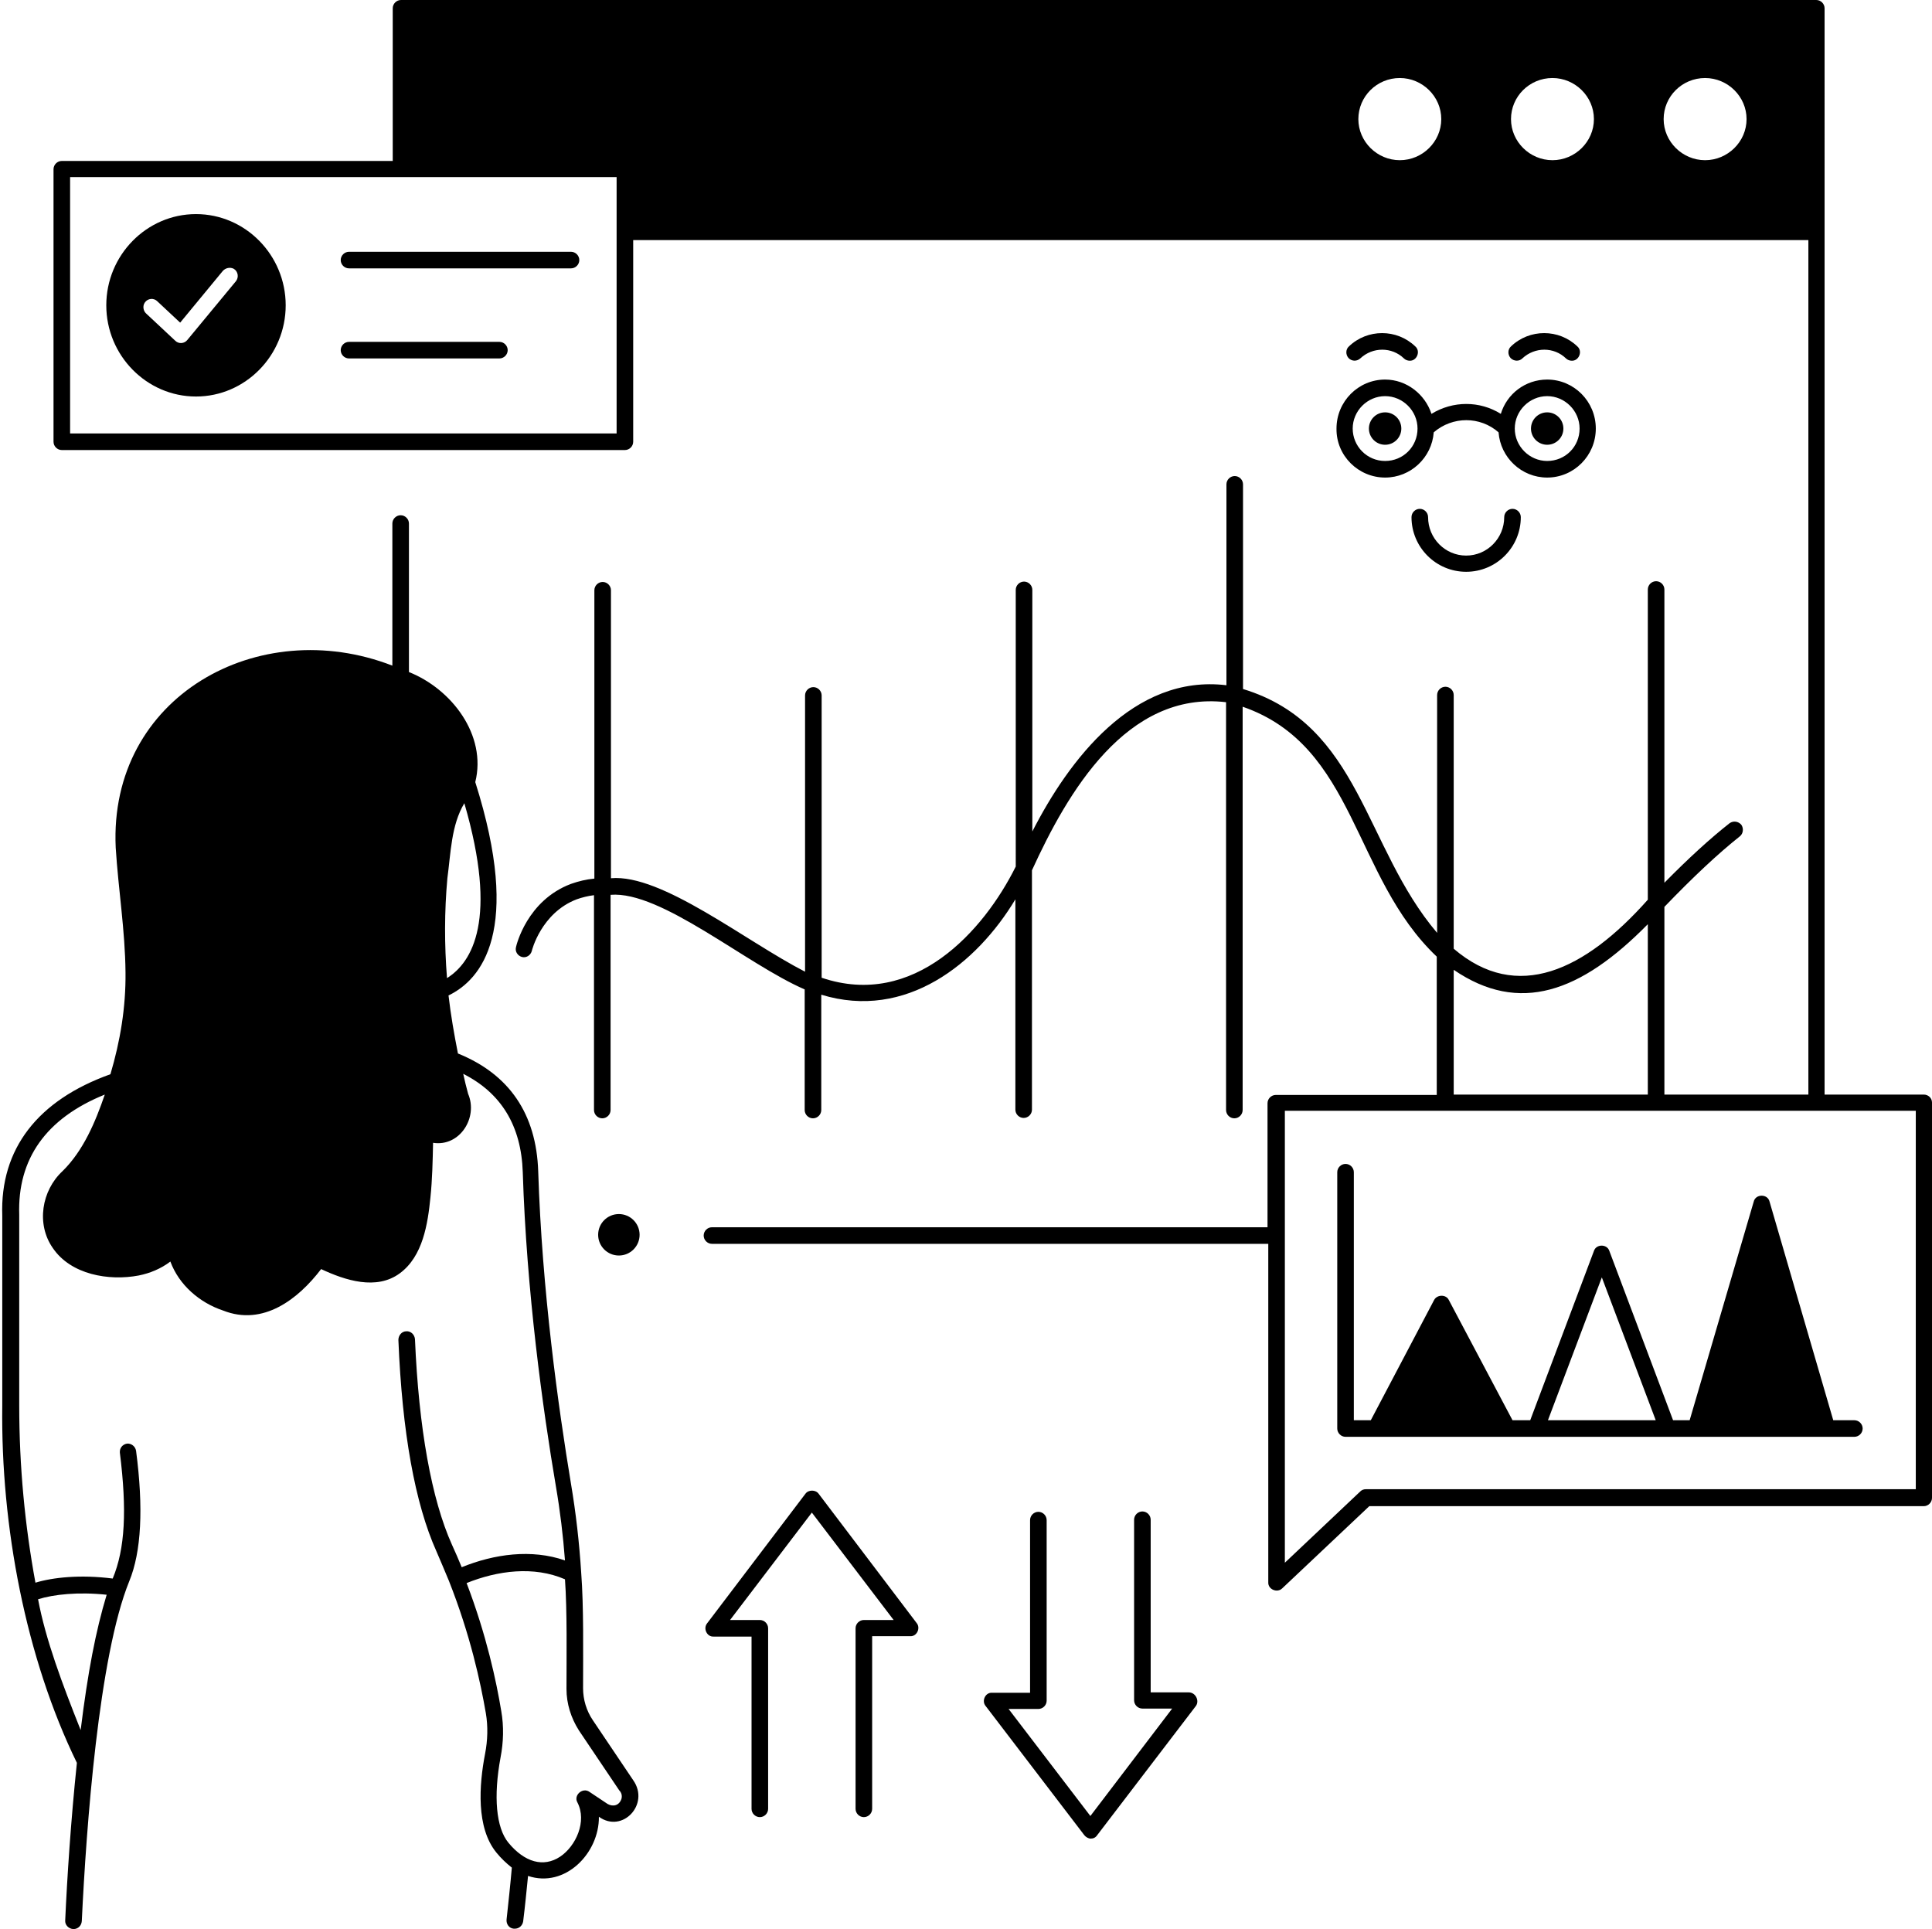 <?xml version="1.0" encoding="UTF-8"?><svg xmlns="http://www.w3.org/2000/svg" xmlns:xlink="http://www.w3.org/1999/xlink" height="511.8" preserveAspectRatio="xMidYMid meet" version="1.0" viewBox="-0.6 0.1 512.6 511.8" width="512.6" zoomAndPan="magnify"><g id="change1_1"><path d="M216.6,396.4c-0.8-1.1-2.7-1.1-3.5,0L187,430.8c-1.1,1.4,0,3.6,1.7,3.5h10.1V480c0,1.2,1,2.2,2.2,2.2s2.2-1,2.2-2.2v-47.9 c0-1.2-1-2.2-2.2-2.2h-7.9l21.7-28.5l21.7,28.5h-7.9c-1.2,0-2.2,1-2.2,2.2V480c0,1.2,1,2.2,2.2,2.2s2.2-1,2.2-2.2v-45.8h10.1 c1.8,0.1,2.8-2.2,1.7-3.5L216.6,396.4z"/><path d="M314.8,449.1h-10.1v-45.8c0-1.2-1-2.2-2.2-2.2s-2.2,1-2.2,2.2v47.9c0,1.2,1,2.2,2.2,2.2h7.9l-21.7,28.5L267,453.5h7.9 c1.2,0,2.2-1,2.2-2.2v-47.9c0-1.2-1-2.2-2.2-2.2s-2.2,1-2.2,2.2v45.8h-10.1c-1.8-0.1-2.8,2.2-1.7,3.5l26.2,34.3 c0.4,0.5,1.1,0.9,1.7,0.9c0.7,0,1.3-0.3,1.7-0.9l26.2-34.3C317.7,451.3,316.6,449.1,314.8,449.1z"/><path d="M403.3,95.2c3.3-3.1,8.4-3.1,11.6,0c0.4,0.4,1,0.6,1.5,0.6c1.9,0.1,3-2.5,1.5-3.8c-4.9-4.7-12.7-4.7-17.6,0 c-0.9,0.8-0.9,2.2-0.1,3.1C401.1,96,402.5,96,403.3,95.2z"/><circle cx="409.9" cy="113.8" r="4.3"/><path d="M360.3,95.2c3.3-3.1,8.4-3.1,11.6,0c0.4,0.4,1,0.6,1.5,0.6c1.9,0.1,3-2.5,1.5-3.8c-4.9-4.7-12.7-4.7-17.6,0 c-0.9,0.8-0.9,2.2-0.1,3.1C358.1,96,359.4,96,360.3,95.2z"/><path d="M366.9,126.8c6.8,0,12.4-5.3,12.9-12c5-4.3,12.3-4.3,17.2,0c0.5,6.7,6.1,12,12.9,12c7.1,0,12.9-5.8,12.9-13 s-5.8-13-12.9-13c-5.8,0-10.7,3.8-12.3,9.1c-5.6-3.5-12.7-3.5-18.4,0c-1.7-5.2-6.6-9.1-12.3-9.1c-7.1,0-12.9,5.8-12.9,13 C353.9,121,359.8,126.8,366.9,126.8L366.9,126.8z M409.9,105.2c4.7,0,8.6,3.9,8.6,8.6c0,4.8-3.8,8.6-8.6,8.6 c-4.7,0-8.6-3.9-8.6-8.6C401.3,109.1,405.2,105.2,409.9,105.2z M366.9,105.2c4.7,0,8.6,3.9,8.6,8.6c0,4.8-3.8,8.6-8.6,8.6 s-8.6-3.9-8.6-8.6C358.3,109.1,362.2,105.2,366.9,105.2z"/><circle cx="366.9" cy="113.8" r="4.3"/><path d="M398.5,137.3c0,5.6-4.5,10.2-10.1,10.2s-10.1-4.6-10.1-10.2c0-1.2-1-2.2-2.2-2.2s-2.2,1-2.2,2.2c0,8,6.5,14.5,14.5,14.5 c8,0,14.5-6.5,14.5-14.5c0-1.2-1-2.2-2.2-2.2C399.5,135.1,398.5,136.1,398.5,137.3z"/><circle cx="163.6" cy="327.7" r="5.5"/><path d="M167.4,472.4l-10.7-15.9c-1.7-2.5-2.6-5.5-2.6-8.5c0-9.1,0.2-21.7-0.5-30.7c-0.5-7.9-1.4-15.8-2.7-23.5 c-3.4-20.5-7.7-51.4-8.7-82.9c-0.5-15.3-7.7-25.8-21.3-31.3c-1-5.1-1.9-10.2-2.5-15.4c8.7-4.2,19.6-17.1,7.1-56.6 c3.1-12.5-6.3-24.7-17.6-29.2v-39.4c0-1.2-1-2.2-2.2-2.2c-1.2,0-2.2,1-2.2,2.2v37.7c-35.5-13.8-75.3,8.2-73.4,48.3 c0.7,11.1,2.5,22,2.6,33.1c0.1,9.3-1.4,18.2-4,27C9.4,292-0.6,304.9,0,322.6l0,50.5c-0.4,31.9,6.2,66.8,19.8,94.7 c-1.6,15.3-2.6,30.6-3.1,41.8c-0.1,1.2,0.9,2.2,2.1,2.3c0,0,0.1,0,0.1,0c1.2,0,2.1-0.9,2.2-2.1c1.2-25.1,4.5-70.3,12.6-90.2 c3.2-7.8,3.8-19.4,1.8-34.6c-0.2-1.2-1.3-2-2.4-1.9c-1.2,0.2-2,1.2-1.9,2.4c1.9,15.2,1.4,25.5-1.9,33.4c-8.6-1.1-15.9-0.3-20.5,1.1 c-2.8-15.2-4.3-30.9-4.3-47l0-50.6c-0.5-14.8,7.1-25.6,22.7-31.9c-2.5,7.3-5.7,14.9-11.2,20.3c-5.6,5.2-7,14.1-2.6,20.4 c4.8,7.1,14.9,8.8,22.8,7.3c3-0.6,5.9-1.8,8.4-3.7c2.3,6.2,7.7,10.9,14,13c10.6,4.2,19.9-3,26-11c6.4,3,14.7,5.7,20.9,1.1 c6.1-4.5,7.4-13.1,8.1-20.1c0.5-4.8,0.6-9.7,0.7-14.5c7.1,1.1,12-6.7,9.3-13c-0.5-1.8-0.9-3.5-1.3-5.3 c10.1,5.1,15.4,13.8,15.8,26.1c1,31.7,5.3,62.8,8.8,83.4c1.1,6.4,1.9,13,2.4,19.6c-8.9-3.1-18.8-1.7-27.4,1.8c-0.8-2-1.7-4-2.6-6 c-5.4-12-8.8-30.9-9.8-54.5c-0.1-1.2-1.1-2.2-2.3-2.1c-1.2,0-2.1,1.1-2.1,2.3c1,24.5,4.4,43.4,10.1,56.1c1.1,2.5,2.2,5.2,3.3,7.8 c0,0,0,0,0,0c5.7,14.4,8.4,27,9.8,35.1c0.6,3.5,0.5,7.2-0.2,10.8c-1.6,8.3-2.4,19.6,3,26.2c1.3,1.6,2.6,2.8,4.1,4 c-0.4,4.6-0.9,9.2-1.4,13.8c-0.1,1.2,0.7,2.3,1.9,2.4c0.1,0,0.2,0,0.3,0c1.1,0,2-0.8,2.2-1.9c0.5-4,0.9-8.1,1.3-12.1 c9.8,3.3,18.9-6,18.8-15.7C164.5,486.6,171.9,478.8,167.4,472.4L167.4,472.4z M27.7,423.2c-2.9,9.6-5,20.5-6.9,35.9 c-4.9-12.3-9.3-24-11.3-34.7C13.6,423.1,20.2,422.4,27.7,423.2z M118.1,233.1c0.9-6.6,1-14.1,4.5-19.9c9,30.9,2.1,42.2-4.6,46.4 C117.3,250.8,117.3,241.9,118.1,233.1z M164.3,477.3c-0.6,1.9-2.3,2.2-3.7,1.4l-4.8-3.2c-1.8-1.3-4.3,0.9-3.2,2.8 c2.6,5-0.4,11.6-4.6,14.4c-4.4,2.9-9.4,1.5-13.7-3.7c-3.3-4-4-12.3-2.1-22.6c0.8-4.1,0.9-8.3,0.2-12.3c-1.3-7.9-3.9-20.1-9.2-34 c8.2-3.3,17.8-4.6,26.1-1c0.6,8.3,0.4,20.7,0.4,29.1c0,3.9,1.2,7.7,3.3,11l10.7,15.9C164.3,475.7,164.5,476.5,164.3,477.3 L164.3,477.3z"/><path d="M92,71.3h58.9c1.2,0,2.2-1,2.2-2.2s-1-2.2-2.2-2.2H92c-1.2,0-2.2,1-2.2,2.2C89.8,70.3,90.8,71.3,92,71.3z"/><path d="M92,95.2h39.9c1.2,0,2.2-1,2.2-2.2s-1-2.2-2.2-2.2H92c-1.2,0-2.2,1-2.2,2.2S90.8,95.2,92,95.2z"/><path d="M51.4,105.3c13.1,0,23.8-10.9,23.8-24.2S64.5,56.9,51.4,56.9c-13.1,0-23.8,10.9-23.8,24.2S38.3,105.3,51.4,105.3z M37.8,80.4c0.8-1.2,2.4-1.3,3.3-0.4l6.1,5.7L58.5,72c0.7-0.8,1.9-1.1,2.9-0.6c1.2,0.7,1.4,2.3,0.6,3.3L49.1,90.3 c-0.8,1-2.3,1.1-3.2,0.2l-7.7-7.2C37.4,82.6,37.2,81.3,37.8,80.4z"/><path d="M509.8,290.5h-26.3V2.3c0-1.2-1-2.2-2.2-2.2H105.8c-1.2,0-2.2,1-2.2,2.2v40.5H15.8c-1.2,0-2.2,1-2.2,2.2v72.3 c0,1.2,1,2.2,2.2,2.2h149.4c1.2,0,2.2-1,2.2-2.2V63.8h311.8v226.7H441v-49.8c7.5-7.8,14.2-14.1,20-18.7c0.9-0.7,1.1-2.1,0.4-3.1 c-0.8-0.9-2.1-1.1-3.1-0.4c-5.1,4-10.9,9.3-17.3,15.8v-77.8c0-1.2-1-2.2-2.2-2.2s-2.2,1-2.2,2.2v82.3c-16.7,18.8-34.7,27.4-51.5,13 v-67.3c0-1.2-1-2.2-2.2-2.2s-2.2,1-2.2,2.2v63.1c-19.4-22.8-20.3-55.2-51.5-64.7v-54.3c0-1.2-1-2.2-2.2-2.2s-2.2,1-2.2,2.2v53.3 c-24.7-3-41.9,20-51.5,38.8v-64.1c0-1.2-1-2.2-2.2-2.2s-2.2,1-2.2,2.2V230c-8.5,17.1-27,37.8-51.5,29.5v-74.9c0-1.2-1-2.2-2.2-2.2 s-2.2,1-2.2,2.2v73.3c-15.8-8.1-38-26-51.5-24.8v-76.4c0-1.2-1-2.2-2.2-2.2s-2.2,1-2.2,2.2v76.5c-2.2,0.2-4.2,0.7-6.2,1.4 c-11.7,4.4-14.5,16.3-14.6,16.8c-0.3,1.2,0.5,2.3,1.6,2.6c1.2,0.3,2.3-0.5,2.6-1.6c0-0.1,2.5-10.1,11.9-13.7c1.4-0.5,3-0.9,4.6-1.1 v57c0,1.2,1,2.2,2.2,2.2s2.2-1,2.2-2.2v-57.1c13.4-1.1,36,18.4,51.5,25.1v32c0,1.2,1,2.2,2.2,2.2s2.2-1,2.2-2.2V264 c22.5,6.9,41.3-8.3,51.5-25.3v55.8c0,1.2,1,2.2,2.2,2.2s2.2-1,2.2-2.2V231c9.4-20.6,25.1-47.7,51.5-44.6v108.2c0,1.2,1,2.2,2.2,2.2 s2.2-1,2.2-2.2v-107c30.1,10.4,29.2,45.2,51.5,66.3v36.7h-42.7c-1.2,0-2.2,1-2.2,2.2v32.9H188.3c-1.2,0-2.2,1-2.2,2.2 s1,2.2,2.2,2.2h147.6v89.8c-0.1,1.9,2.4,2.9,3.7,1.6l23.1-21.8h147.1c1.2,0,2.2-1,2.2-2.2V292.6C512,291.4,511,290.5,509.8,290.5 L509.8,290.5z M163,115.1H18V47.1h145V115.1z M370.8,42.6c-6,0-11-4.9-11-10.9s4.9-10.9,11-10.9c6,0,11,4.9,11,10.9 S376.8,42.6,370.8,42.6z M411.3,42.6c-6,0-11-4.9-11-10.9s4.9-10.9,11-10.9c6,0,11,4.9,11,10.9S417.3,42.6,411.3,42.6z M451.8,42.6 c-6,0-11-4.9-11-10.9s4.9-10.9,11-10.9c6,0,11,4.9,11,10.9S457.8,42.6,451.8,42.6z M385.1,257.4c17.4,11.9,33.7,6,51.5-12.1v45.2 h-51.5V257.4z M507.6,395.2H361.8c-0.6,0-1.1,0.2-1.5,0.6l-20,18.9V294.8h167.4V395.2z"/><path d="M468.9,318.9c-0.5-2.1-3.7-2.1-4.2,0l-17,58h-4.4L426.4,332c-0.6-1.9-3.5-1.9-4.1,0l-16.9,44.9h-4.7L383.8,345 c-0.7-1.5-3.1-1.5-3.9,0l-16.8,31.9h-4.5v-65.8c0-1.2-1-2.2-2.2-2.2s-2.2,1-2.2,2.2v68c0,1.2,1,2.2,2.2,2.2h135 c1.2,0,2.2-1,2.2-2.2s-1-2.2-2.2-2.2h-5.6L468.9,318.9z M410.1,376.9l14.3-37.9l14.3,37.9H410.1z"/></g></svg>